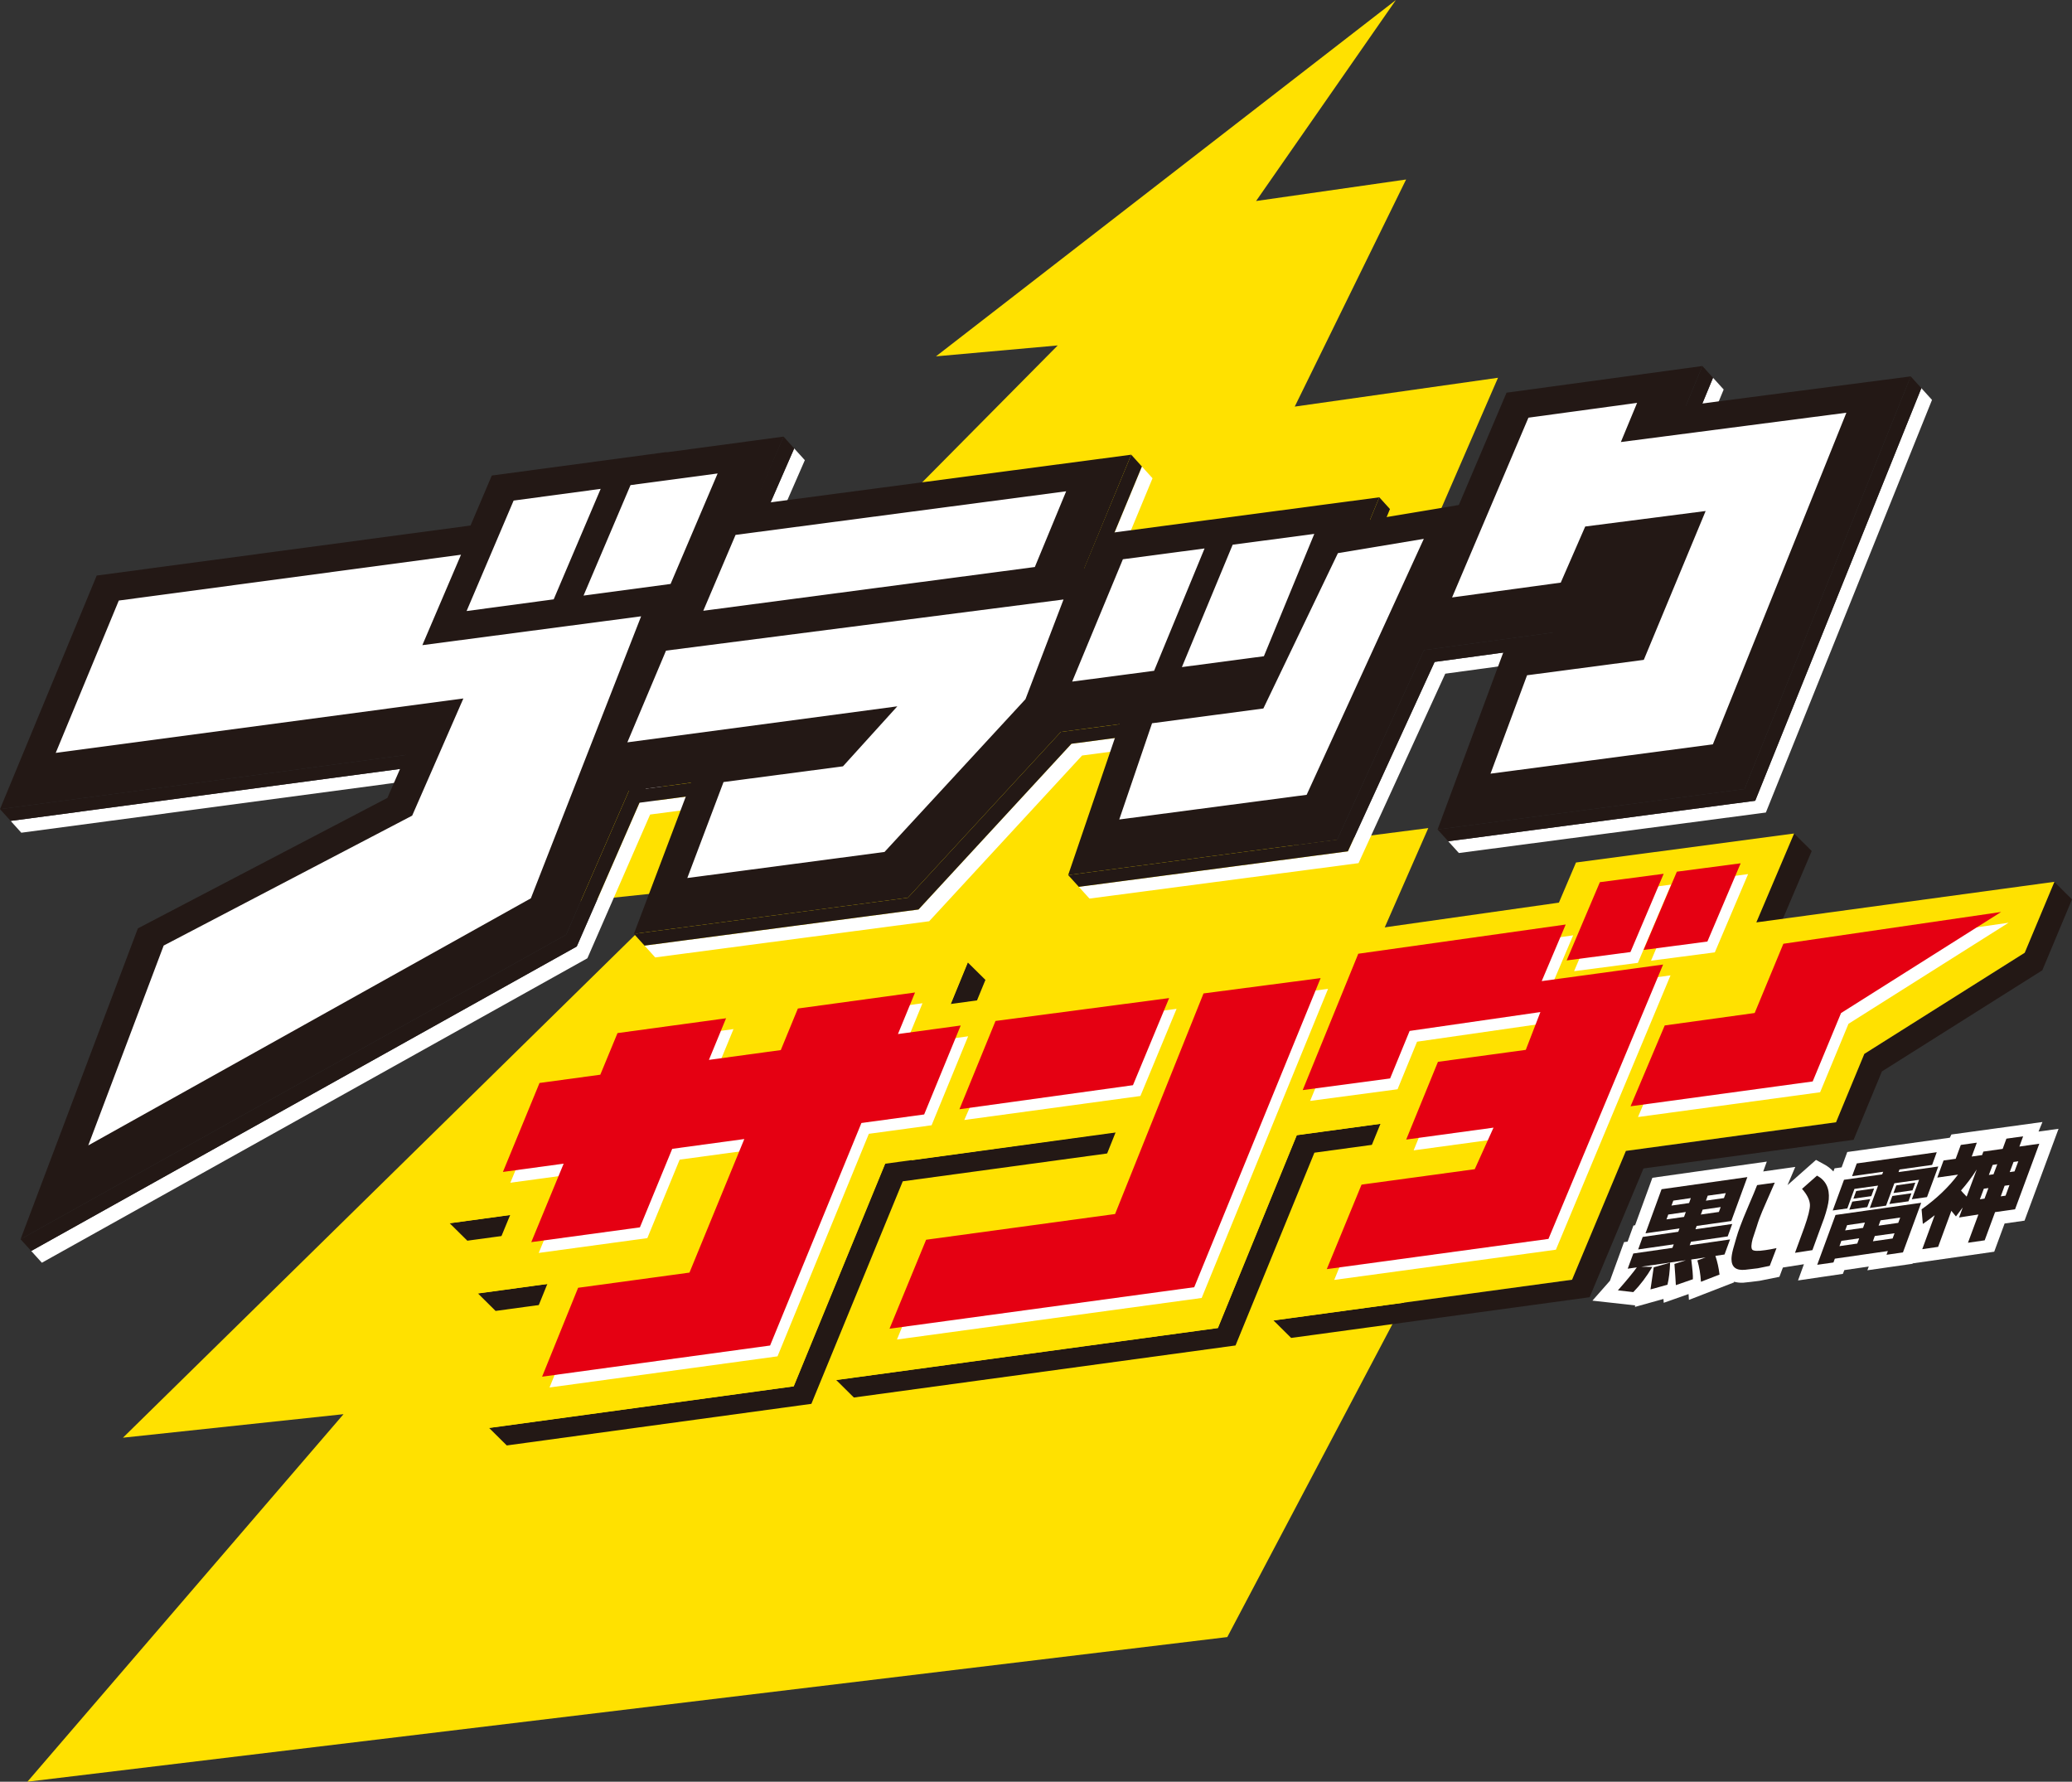 <?xml version="1.0" encoding="UTF-8"?>
<svg id="_レイヤー_2" data-name="レイヤー 2" xmlns="http://www.w3.org/2000/svg" viewBox="0 0 392.96 337.89">
  <rect x="0" y="0" width="392.96" height="337.89" fill="#333333" stroke="none"/>
  <defs>
    <style>
      .cls-1 {
        fill: #231815;
      }

      .cls-2 {
        fill: #fff;
      }

      .cls-3 {
        fill: #ffe100;
      }

      .cls-4 {
        fill: #e50012;
      }
    </style>
  </defs>
  <g id="_レイヤー_1-2" data-name="レイヤー 1">
    <g>
      <polygon class="cls-3" points="65.15 268.19 5.2 337.89 232.76 310.46 286.11 209.37 246.01 213.75 270.88 157.04 245.62 160.29 284.1 71.64 245.55 77.11 266.67 34.04 238.22 38.12 264.74 0 177.51 67.58 200.6 65.51 94.66 172.51 128.99 168.91 23.32 272.65 65.15 268.19"/>
      <g>
        <path class="cls-2" d="M386.62,214.57l.74-1.79-17.27,2.37-.3.61-19.45,2.71-1.07,2.91-1.34.19-.22.59c-.56-.59-1.16-1.04-1.76-1.35l-1.54-.84-5.4,4.78,1.47-3.45-6.08.86.68-1.87-21.7,3.07-3.28,9-.31.05-1.11,3.06-.68.09-2.67,7.33c-.1.11-.2.22-.31.35l-3.01,3.42,8.1.9-.04.29,5.41-1.51.05.73,4.71-1.66.07,1.11,8.55-3.32v-.13c.52.14,1.1.22,1.73.19.17-.01,2.64-.28,3.11-.36l3.77-.76.66-1.76,3.99-.63-1.12,3.08,8.51-1.25.27-.71,4.64-.68-.27.71,8.56-1.23.04-.08,15.46-2.21,1.97-5.35,3.78-.54,6.45-17.42-3.77.52Z"/>
        <g>
          <path class="cls-1" d="M326.13,241.71l-3.54,1.37c-.09-1.47-.32-2.82-.68-4.05l1.57-.57-2.73.4c.23,1.81.34,3.06.31,3.74l-3.23,1.12c-.05-1-.14-2.33-.27-4.02l2.17-.7-8.48,1.23,2.12.03c-1.08,1.83-2.28,3.42-3.61,4.78l-2.92-.33c1.7-1.93,2.89-3.39,3.59-4.36l-1.73.25,1.06-2.88,7.42-1.07.25-.67-6.75.97.86-2.37,6.75-.98.23-.63-6.45.92,3.05-8.36,16.27-2.3-3.05,8.33-6.56.93-.23.63,6.97-1-.86,2.36-6.96,1.01-.25.67,7.66-1.11-1.05,2.86-1.73.26c.37,1.09.63,2.26.78,3.51M316.24,243.64l-3.22.89.61-4.19,3.11-.88c-.06,1.63-.22,3.03-.5,4.18M319.72,229.85l-3.33.48-.34.92,3.33-.47.34-.93ZM320.67,227.21l-3.32.48-.35.94,3.34-.48.33-.95ZM326.33,228.91l-3.42.49-.34.93,3.42-.49.34-.92ZM323.87,226.75l-.34.95,3.42-.49.35-.94-3.43.48Z"/>
          <path class="cls-1" d="M335.64,240.06l-2.26.46c-.31.05-1.08.14-2.36.28-1.75.19-2.63-.48-2.64-2.02,0-.47.1-1.09.3-1.87.21-.71.4-1.39.6-2.09.19-.68.44-1.43.74-2.23.35-.93.86-2.24,1.59-3.92.8-1.85,1.34-3.15,1.63-3.92l3.35-.47c-.28.64-.81,1.86-1.59,3.63-.6,1.35-1.06,2.44-1.37,3.29-.17.48-.33.95-.47,1.43-.26.78-.51,1.55-.77,2.33-.27,1.03-.3,1.71-.09,2,.22.3,1.06.34,2.52.12.62-.09,1.32-.21,2.1-.38l-1.29,3.38ZM340.43,237.58l1.76-4.8c.73-2.06,1.09-3.49,1.07-4.28-.03-.91-.53-1.94-1.5-3.04l2.84-2.51c1.66.9,2.41,2.4,2.23,4.51-.08.89-.39,2.13-.93,3.71.06-.19-.67,1.78-2.17,5.91l-3.3.51Z"/>
          <path class="cls-1" d="M358.05,237.25l-10.07,1.45-.26.72-3.08.44,3.47-9.45,16.25-2.31-3.46,9.41-3.12.45.26-.72ZM362.58,227.43l1.38-3.69-4.69.66-1.57,4.24-3.09.45,1.57-4.25-4.48.63-1.35,3.7-2.77.39,2.14-5.82,7.24-1.03.19-.49-5.9.83.89-2.41,15.17-2.13-.88,2.41-6.19.87-.18.49,7.54-1.06-2.14,5.8-2.87.41ZM352.24,235.82l.36-.98-3.38.48-.36,1,3.38-.49ZM353.33,232.86l.36-1.01-3.38.49-.37,1,3.39-.48ZM354.69,227.4l-.56,1.52-3.41.49.57-1.53,3.41-.48ZM355.43,225.39l-.53,1.45-3.4.48.53-1.45,3.4-.48ZM355.56,234.4l-.36,1,3.74-.53.36-.99-3.73.52ZM356.65,231.43l-.37,1.01,3.73-.53.37-1.01-3.73.53ZM362.51,226.29l-.56,1.53-3.63.51.57-1.52,3.62-.51ZM363.25,224.28l-.54,1.46-3.61.51.54-1.45,3.62-.52Z"/>
          <path class="cls-1" d="M382.15,229.34l-3.78.53-1.97,5.35-3.17.46,1.98-5.36-3.67.57.7-1.91-1.29,1.71c-.36-.43-.65-.78-.87-1.06l-2.51,6.83-3.01.44,2.36-6.44c-.69.55-1.44,1.1-2.25,1.65l-.24-2.77c2.82-2,5.12-4.19,6.91-6.58l-3.93.56,1.19-3.24,2.3-.32.97-2.63,3.04-.43-.97,2.63,1.95-.27v.04s.26-.71.26-.71l3.66-.51.71-1.94,3.17-.44-.71,1.94,3.78-.54-4.59,12.41ZM372.98,226.93l1.92-5.15c-.95,1.5-1.95,2.82-2.99,3.99.16.21.51.59,1.07,1.16M377.12,225.31l-.88.12-.75,2.01.88-.13.74-2ZM378.79,220.79l-.88.13-.72,1.9.88-.12.72-1.91ZM381.1,224.74l-.92.13-.73,2.01.91-.13.74-2.01ZM382.78,220.23l-.91.13-.72,1.92.91-.13.72-1.92Z"/>
        </g>
      </g>
      <g>
        <g>
          <polygon class="cls-1" points="243.59 214.17 240.25 210.86 172.84 220.05 186.89 185.83 183.55 182.53 167.87 220.72 167.87 220.72 167.87 220.72 150.54 262.92 92.77 270.81 96.11 274.12 153.88 266.23 171.21 224.03 243.59 214.17"/>
          <polygon class="cls-1" points="321.66 208.74 318.32 205.43 245.94 215.29 230.98 251.86 158.6 261.72 161.94 265.03 234.32 255.16 249.28 218.6 321.66 208.74"/>
          <polygon class="cls-1" points="389.62 167.25 383.99 180.7 353.57 199.88 348.2 212.85 308.35 218.28 298.14 242.71 241.53 250.42 244.87 253.73 301.48 246.01 311.69 221.59 351.54 216.16 356.91 203.19 387.33 184.01 392.96 170.56 389.62 167.25"/>
          <polygon class="cls-1" points="343.6 161.39 340.26 158.08 333.08 174.95 336.42 178.26 343.6 161.39"/>
          <polygon class="cls-1" points="151.76 240.72 148.42 237.41 90.65 245.3 93.99 248.61 151.76 240.72"/>
          <polygon class="cls-1" points="143.06 224.1 85.29 231.99 88.63 235.29 146.4 227.41 143.06 224.1"/>
        </g>
        <path class="cls-3" d="M333.08,174.95l7.17-16.88-41.36,5.5-3.24,7.61-41.52,5.89-1.83,3.85-28.66,3.76v.02s-31.47,4.15-31.47,4.15l.03-.07-11.91,1.62,3.24-7.89-35.82,4.9h0s-35.2,4.79-35.2,4.79l-3.25,7.89-11.54,1.57-12.46,30.31,11.5-1.57-6.14,14.88,13.19-1.8-11.07,27.31,57.77-7.89,17.33-42.2,4.74-.65h0s4.28-.58,4.28-.58l2.88-.39h0s31.87-4.42,31.87-4.42l-4.75,11.85-35.81,4.88-12.46,30.31,72.38-9.86,14.96-36.57,15.88-2.16-2.9,7.11-5.28.73-12.1,29.45,56.61-7.71,10.21-24.43,39.85-5.43,5.37-12.97,30.42-19.18,5.63-13.45-56.54,7.7Z"/>
        <g>
          <polygon class="cls-2" points="339.14 181.02 333.78 194.15 317.13 196.51 310.65 211.84 345.19 207.14 350.57 194.16 380.93 174.99 380.93 174.99 339.14 181.02"/>
          <g>
            <polygon class="cls-2" points="216.28 207.85 223.14 191.32 190.21 195.67 182.88 212.4 216.28 207.85"/>
            <polygon class="cls-2" points="229.66 190.45 212.89 232.27 177.05 237.16 170.11 254.03 227.9 246.15 251.87 187.53 229.66 190.45"/>
            <polygon class="cls-2" points="183.61 196.53 171.71 198.15 174.95 190.26 152.73 193.3 149.49 201.19 135.86 203.05 139.11 195.16 118.52 197.97 115.26 205.85 103.73 207.42 96.79 224.3 108.31 222.73 102.17 237.61 122.77 234.8 128.9 219.92 142.57 218.06 132.17 243.39 111.05 246.27 104.22 263.13 147.46 257.22 164.78 215.02 176.68 213.4 183.61 196.53"/>
            <polygon class="cls-2" points="293.79 188.1 298.35 177.38 259.11 182.9 248.47 208.78 265.05 206.57 268.75 197.55 293.55 193.98 290.78 201.15 274.12 203.42 268.1 218.16 284.66 215.9 281.1 223.78 260.26 226.61 259.62 226.7 253.04 242.73 295.08 237 316.82 184.97 293.79 188.1"/>
            <polygon class="cls-2" points="310.63 182.6 316.93 167.76 304.83 169.34 298.53 184.18 310.63 182.6"/>
            <polygon class="cls-2" points="325.22 180.61 331.53 165.77 319.43 167.35 313.12 182.19 325.22 180.61"/>
          </g>
        </g>
        <g>
          <polygon class="cls-4" points="338.22 178.98 332.78 192.11 315.72 194.47 309.24 209.8 343.78 205.09 349.16 192.12 379.52 172.95 379.52 172.95 338.22 178.98"/>
          <g>
            <polygon class="cls-4" points="214.87 205.8 221.73 189.28 188.8 193.62 181.96 210.36 214.87 205.8"/>
            <polygon class="cls-4" points="228.25 188.4 211.48 230.23 175.64 235.11 168.7 251.98 226.49 244.11 250.46 185.49 228.25 188.4"/>
            <polygon class="cls-4" points="182.2 194.48 170.3 196.1 173.54 188.22 151.32 191.26 148.08 199.14 134.45 201 137.7 193.11 117.11 195.92 113.85 203.81 102.32 205.38 95.38 222.25 106.9 220.68 100.76 235.56 121.36 232.76 127.49 217.87 141.16 216.01 130.76 241.34 109.64 244.22 102.81 261.08 146.05 255.17 163.37 212.97 175.27 211.35 182.2 194.48"/>
            <polygon class="cls-4" points="292.39 186.06 296.94 175.33 257.6 180.87 247.06 206.73 263.64 204.52 267.34 195.51 292.14 191.93 289.37 199.1 272.71 201.37 266.69 216.11 283.25 213.85 279.69 221.73 258.85 224.57 258.22 224.66 251.63 240.68 293.67 234.95 315.41 182.92 292.39 186.06"/>
            <line class="cls-4" x1="293.67" y1="234.95" x2="315.41" y2="182.92"/>
            <line class="cls-4" x1="293.67" y1="234.95" x2="315.41" y2="182.92"/>
            <polygon class="cls-4" points="309.22 180.55 315.52 165.71 303.42 167.3 297.12 182.14 309.22 180.55"/>
            <polygon class="cls-4" points="323.81 178.56 330.12 163.72 318.02 165.31 311.71 180.15 323.81 178.56"/>
          </g>
        </g>
      </g>
      <g>
        <g>
          <polygon class="cls-2" points="218.58 90.7 216.56 88.47 205.61 114.87 207.63 117.11 218.58 90.7"/>
          <polygon class="cls-2" points="79.05 145.4 2.02 155.68 4.04 157.92 81.07 147.63 79.05 145.4"/>
          <polygon class="cls-2" points="123.3 154.47 175.26 147.61 173.24 145.38 124.46 151.81 152.64 87.27 150.62 85.04 109.38 179.5 5.92 237.24 7.94 239.47 111.4 181.73 123.3 154.47 123.3 154.47"/>
          <polygon class="cls-2" points="257.18 136.42 255.16 134.19 203.2 141.05 174.2 172.48 122.24 179.33 124.26 181.57 176.22 174.71 205.22 143.28 257.18 136.42"/>
          <polygon class="cls-2" points="364.39 73.61 332.88 151.86 274.66 159.54 276.68 161.77 334.9 154.09 366.41 75.84 364.39 73.61"/>
          <polygon class="cls-2" points="326.9 73.87 324.88 71.64 321.77 79.15 323.79 81.38 326.9 73.87"/>
          <polygon class="cls-2" points="310.56 112.81 316.97 111.99 314.95 109.76 308.54 110.58 303.91 121.19 272.08 125.53 255.63 161.45 204.6 168.18 206.62 170.41 257.65 163.69 274.1 127.76 305.93 123.42 310.56 112.81"/>
        </g>
        <g>
          <polygon class="cls-1" points="216.56 88.47 214.54 86.23 203.59 112.64 205.61 114.87 216.56 88.47"/>
          <polygon class="cls-1" points="77.03 143.17 0 153.45 2.02 155.68 79.05 145.4 77.03 143.17"/>
          <polygon class="cls-1" points="121.28 152.23 173.24 145.38 171.22 143.15 122.44 149.58 150.62 85.04 148.6 82.8 107.36 177.27 3.9 235.01 5.92 237.24 109.38 179.5 121.28 152.23 121.28 152.23"/>
          <polygon class="cls-1" points="203.2 141.05 255.16 134.19 253.14 131.96 201.18 138.81 172.18 170.25 120.22 177.1 122.24 179.33 174.2 172.48 203.2 141.05 203.2 141.05"/>
          <polygon class="cls-1" points="362.37 71.38 330.86 149.63 272.64 157.31 274.66 159.54 332.88 151.86 364.39 73.61 362.37 71.38"/>
          <polygon class="cls-1" points="324.88 71.64 322.86 69.41 319.75 76.92 321.77 79.15 324.88 71.64"/>
          <polygon class="cls-1" points="263.61 96.54 261.59 94.31 259.83 98.58 261.85 100.81 263.61 96.54"/>
          <polygon class="cls-1" points="308.54 110.58 314.95 109.76 312.93 107.52 306.52 108.34 301.89 118.95 270.06 123.29 253.61 159.22 202.58 165.95 204.6 168.18 255.63 161.45 272.08 125.53 303.91 121.19 308.54 110.58"/>
        </g>
        <polygon class="cls-1" points="319.75 76.92 322.86 69.41 285.72 74.47 276.67 95.77 259.83 98.58 261.59 94.31 229.6 98.55 229.6 98.55 208.79 101.31 206.09 107.82 205.6 107.88 214.54 86.23 143.13 95.66 148.6 82.8 126.41 85.78 126.43 85.73 93.27 90.18 89.24 99.66 18.34 109.15 0 153.45 77.03 143.17 73.47 151.32 26.15 176.06 3.9 235.01 107.36 177.27 119.26 150 131.06 148.43 120.22 177.1 172.18 170.25 201.18 138.81 212.34 137.33 202.58 165.95 253.61 159.22 270.06 123.29 294.5 119.96 294.5 122.11 285.25 123.33 272.64 157.31 330.86 149.63 362.37 71.38 319.75 76.92"/>
        <g>
          <polygon class="cls-2" points="80.1 122.35 87.43 105.2 22.53 113.89 10.57 142.78 87.88 132.46 78.17 154.68 31.04 179.32 16.74 217.22 100.68 170.36 121.59 116.88 80.1 122.35"/>
          <polygon class="cls-2" points="105.01 113.66 113.92 92.71 97.41 94.93 88.49 115.88 105.01 113.66"/>
          <polygon class="cls-2" points="127.18 110.74 136.1 89.79 119.58 92 110.67 112.95 127.18 110.74"/>
          <polygon class="cls-2" points="307.4 83.83 310.48 76.4 289.87 79.21 275.39 113.3 296 110.49 300.64 99.85 323.48 96.91 311.75 125.14 289.61 128.06 282.68 146.72 324.85 141.16 350.17 78.27 307.4 83.83"/>
          <polygon class="cls-2" points="201.7 113.69 126.31 123.39 118.98 140.78 170.18 133.95 159.87 145.33 137.22 148.31 130.35 166.51 167.75 161.57 194.48 132.6 201.7 113.69"/>
          <polygon class="cls-2" points="212.96 106.06 203.34 129.26 218.88 127.21 228.45 104.01 212.96 106.06"/>
          <polygon class="cls-2" points="239.7 124.45 249.26 101.25 233.78 103.3 224.15 126.51 239.7 124.45"/>
          <polygon class="cls-2" points="218.49 137.16 212.27 155.41 247.81 150.73 270.03 102.19 253.74 104.9 239.6 134.36 218.49 137.16"/>
          <polygon class="cls-2" points="196.26 107.53 202.2 93.17 139.5 101.44 133.38 115.83 196.26 107.53"/>
        </g>
      </g>
    </g>
  </g>
</svg>